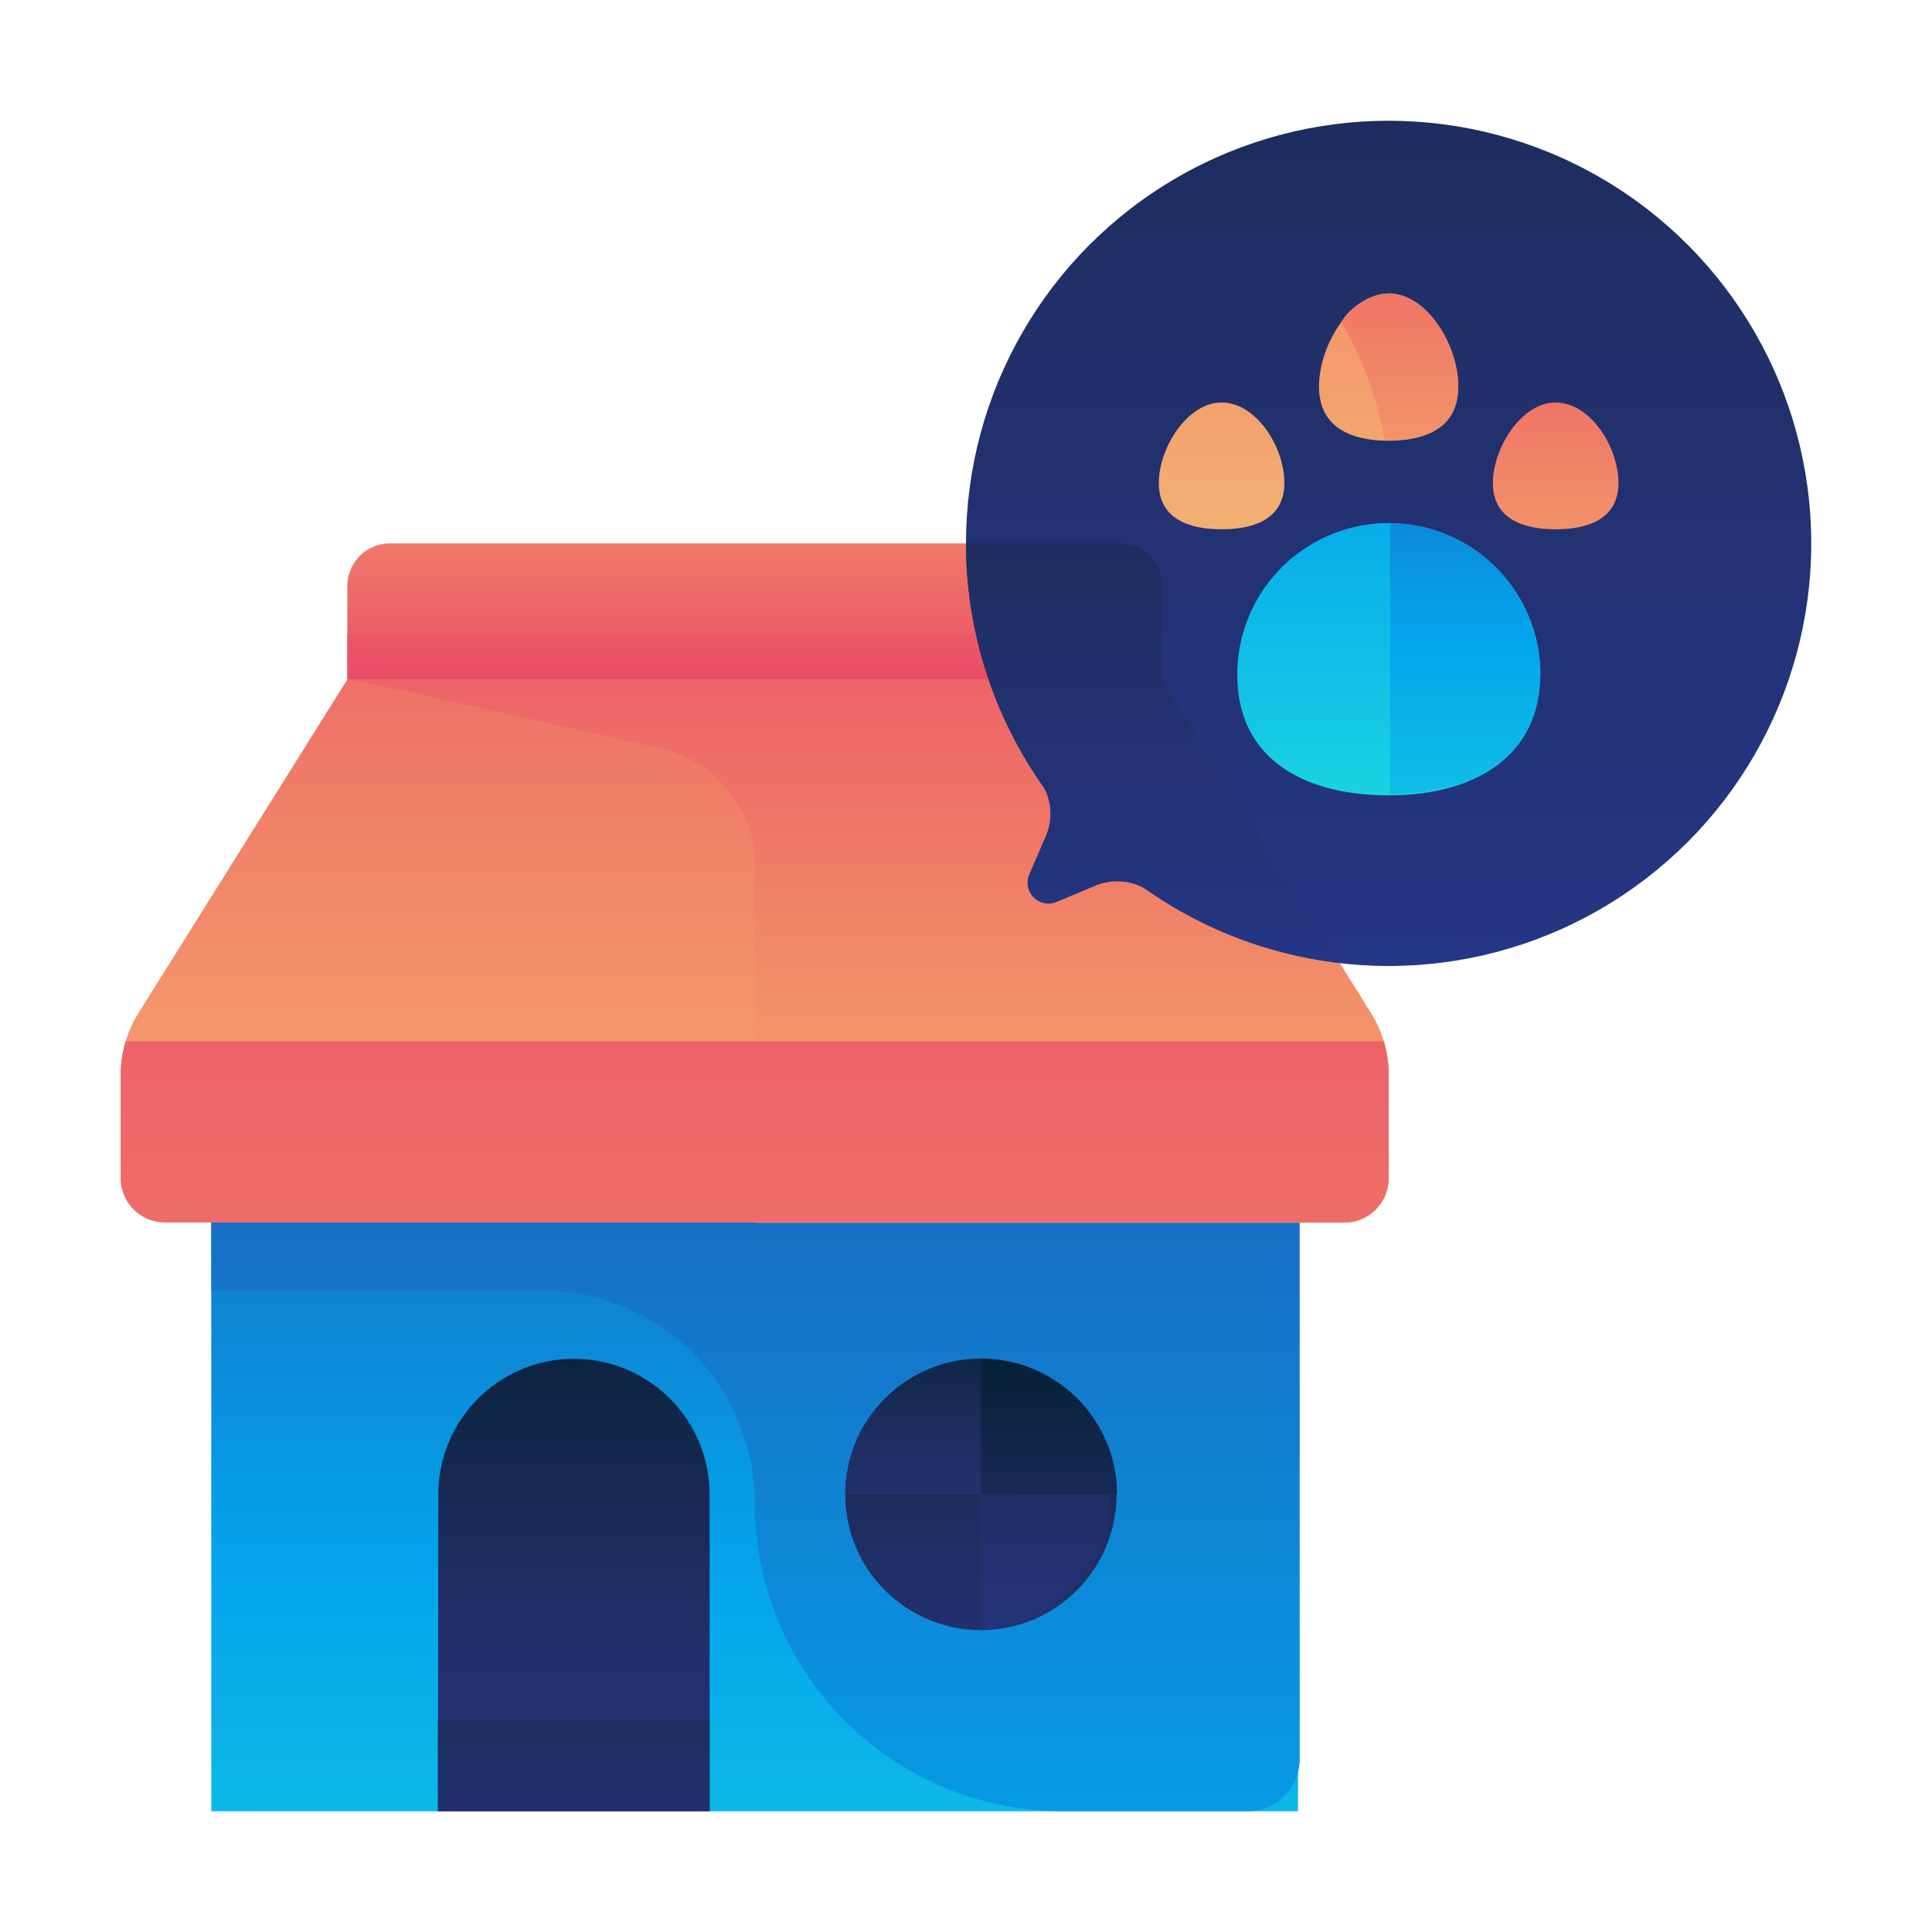 <svg id="Layer_1" data-name="Layer 1" xmlns="http://www.w3.org/2000/svg" xmlns:xlink="http://www.w3.org/1999/xlink" viewBox="0 0 48 48"><defs><style>.cls-1{fill:#d0e0ef;}.cls-2{fill:url(#linear-gradient);}.cls-3{fill:url(#linear-gradient-2);}.cls-4{fill:url(#linear-gradient-3);}.cls-5{fill:url(#linear-gradient-4);}.cls-6{fill:url(#linear-gradient-5);}.cls-7{fill:url(#linear-gradient-6);}.cls-8{fill:url(#linear-gradient-7);}.cls-9{fill:url(#linear-gradient-8);}.cls-10{fill:url(#linear-gradient-9);}.cls-11{fill:url(#linear-gradient-10);}.cls-12{fill:url(#linear-gradient-11);}.cls-13{fill:url(#linear-gradient-12);}.cls-14{fill:url(#linear-gradient-13);}.cls-15{fill:url(#linear-gradient-14);}.cls-16{fill:url(#linear-gradient-15);}.cls-17{fill:url(#linear-gradient-16);}.cls-18{fill:url(#linear-gradient-17);}.cls-19{fill:url(#linear-gradient-18);}.cls-20{fill:url(#linear-gradient-19);}.cls-21{fill:url(#linear-gradient-20);}.cls-22{fill:url(#linear-gradient-21);}</style><linearGradient id="linear-gradient" x1="18.75" y1="59.81" x2="18.75" y2="19.65" gradientUnits="userSpaceOnUse"><stop offset="0" stop-color="#27e9de"/><stop offset="0.52" stop-color="#03a4ec"/><stop offset="1" stop-color="#2547a8"/></linearGradient><linearGradient id="linear-gradient-2" x1="18.75" y1="83" x2="18.75" y2="16.6" xlink:href="#linear-gradient"/><linearGradient id="linear-gradient-3" x1="18.75" y1="41.72" x2="18.75" y2="7.22" gradientUnits="userSpaceOnUse"><stop offset="0" stop-color="#f3c57a"/><stop offset="0.49" stop-color="#f39369"/><stop offset="1" stop-color="#e94867"/></linearGradient><linearGradient id="linear-gradient-4" x1="21.56" y1="38.81" x2="21.56" y2="12" xlink:href="#linear-gradient-3"/><linearGradient id="linear-gradient-5" x1="18.75" y1="6.09" x2="18.75" y2="17.36" xlink:href="#linear-gradient-3"/><linearGradient id="linear-gradient-6" x1="18.75" y1="2" x2="18.75" y2="17.43" xlink:href="#linear-gradient-3"/><linearGradient id="linear-gradient-7" x1="18.75" y1="78.38" x2="18.75" y2="13.94" xlink:href="#linear-gradient-3"/><linearGradient id="linear-gradient-8" x1="14.25" y1="51.81" x2="14.25" y2="30.62" gradientUnits="userSpaceOnUse"><stop offset="0" stop-color="#273a9b"/><stop offset="0.56" stop-color="#202f65"/><stop offset="1" stop-color="#021e2f"/></linearGradient><linearGradient id="linear-gradient-9" x1="14.25" y1="54.09" x2="14.25" y2="35.31" xlink:href="#linear-gradient-8"/><linearGradient id="linear-gradient-10" x1="24.37" y1="51.19" x2="24.37" y2="28.81" xlink:href="#linear-gradient-8"/><linearGradient id="linear-gradient-11" x1="24.37" y1="42.47" x2="24.37" y2="31.28" xlink:href="#linear-gradient-8"/><linearGradient id="linear-gradient-12" x1="26.06" y1="46.75" x2="26.06" y2="29.44" xlink:href="#linear-gradient-8"/><linearGradient id="linear-gradient-13" x1="26.06" y1="46.13" x2="26.06" y2="32.97" xlink:href="#linear-gradient-8"/><linearGradient id="linear-gradient-14" x1="34.5" y1="35.25" x2="34.5" y2="-16.76" xlink:href="#linear-gradient-8"/><linearGradient id="linear-gradient-15" x1="28.64" y1="29.51" x2="28.64" y2="3.69" xlink:href="#linear-gradient-8"/><linearGradient id="linear-gradient-16" x1="34.5" y1="24.08" x2="34.5" y2="-0.05" xlink:href="#linear-gradient"/><linearGradient id="linear-gradient-17" x1="36.4" y1="26.51" x2="36.4" y2="5.77" xlink:href="#linear-gradient"/><linearGradient id="linear-gradient-18" x1="30.35" y1="17.63" x2="30.35" y2="-3.91" xlink:href="#linear-gradient-3"/><linearGradient id="linear-gradient-19" x1="38.65" y1="21.51" x2="38.65" y2="4.86" xlink:href="#linear-gradient-3"/><linearGradient id="linear-gradient-20" x1="34.5" y1="17.63" x2="34.5" y2="-3.91" xlink:href="#linear-gradient-3"/><linearGradient id="linear-gradient-21" x1="34.78" y1="19.62" x2="34.78" y2="1.81" xlink:href="#linear-gradient-3"/></defs><title>pet, store, shop, building, animal</title><path class="cls-1" d="M5.25,27h27a0,0,0,0,1,0,0V43.71A1.29,1.29,0,0,1,31,45H6.54a1.29,1.29,0,0,1-1.29-1.29V27A0,0,0,0,1,5.25,27Z"/><rect class="cls-2" x="5.25" y="27" width="27" height="18"/><path class="cls-3" d="M18.75,27.56H5.25v4.5h8.22a5.28,5.28,0,0,1,5.28,5.28h0A7.66,7.66,0,0,0,26.41,45H31a1.29,1.29,0,0,0,1.29-1.29V27H18.75Z"/><path class="cls-4" d="M28.87,16.88H8.63L3.44,25.17A2.91,2.91,0,0,0,3,26.71v2.56a1.1,1.1,0,0,0,1.1,1.1H33.4a1.1,1.1,0,0,0,1.1-1.1V26.71a2.91,2.91,0,0,0-.44-1.54Z"/><path class="cls-5" d="M18.75,30.38H33.4a1.1,1.1,0,0,0,1.1-1.1V26.71a2.91,2.91,0,0,0-.44-1.54l-5.18-8.29H8.63c.21,0,4.88,1.06,7.81,1.72a3,3,0,0,1,2.32,2.91Z"/><path class="cls-6" d="M9.69,13.5H27.81a1.06,1.06,0,0,1,1.06,1.06v2.31a0,0,0,0,1,0,0H8.63a0,0,0,0,1,0,0V14.56A1.06,1.06,0,0,1,9.69,13.5Z"/><rect class="cls-7" x="8.63" y="15.75" width="20.25" height="1.13"/><path class="cls-8" d="M3,26.71v2.56a1.1,1.1,0,0,0,1.1,1.1H33.4a1.1,1.1,0,0,0,1.1-1.1V26.71a2.91,2.91,0,0,0-.12-.84H3.12A2.91,2.91,0,0,0,3,26.71Z"/><path class="cls-9" d="M10.88,45h6.75V37.13a3.37,3.37,0,0,0-3.37-3.37h0a3.37,3.37,0,0,0-3.37,3.38Z"/><rect class="cls-10" x="10.88" y="42.75" width="6.75" height="2.25"/><circle class="cls-11" cx="24.37" cy="37.13" r="3.37"/><path class="cls-12" d="M21,37.13a3.37,3.37,0,1,1,6.75,0"/><path class="cls-13" d="M24.37,33.75a3.38,3.38,0,0,1,0,6.75"/><path class="cls-14" d="M27.75,37.13a3.37,3.37,0,0,0-3.37-3.37v3.38Z"/><circle class="cls-15" cx="34.5" cy="13.5" r="10.5"/><path class="cls-16" d="M28.59,22.17a10.43,10.43,0,0,0,4.69,1.75l-4.41-7V14.56a1.06,1.06,0,0,0-1.06-1.06H24a10.41,10.41,0,0,0,1.84,5.91A1.39,1.39,0,0,1,26,20.73l-.43,1a.52.52,0,0,0,.68.68l1-.42A1.41,1.41,0,0,1,28.59,22.17Z"/><path class="cls-17" d="M38.26,16.76c0,2.08-1.69,3-3.76,3s-3.76-.88-3.76-3a3.76,3.76,0,1,1,7.53,0Z"/><path class="cls-18" d="M34.54,13v6.72c2.06,0,3.73-.89,3.73-3A3.76,3.76,0,0,0,34.54,13Z"/><path class="cls-19" d="M31.91,12c0,.86-.7,1.15-1.56,1.15s-1.56-.29-1.56-1.15.7-2,1.56-2S31.91,11.1,31.91,12Z"/><path class="cls-20" d="M40.21,12c0,.86-.7,1.15-1.56,1.15s-1.56-.29-1.56-1.15.7-2,1.56-2S40.21,11.1,40.21,12Z"/><path class="cls-21" d="M36.23,9.6c0,1-.78,1.35-1.73,1.35s-1.73-.34-1.73-1.35.78-2.31,1.73-2.31S36.23,8.59,36.23,9.6Z"/><path class="cls-22" d="M34.5,7.29A1.54,1.54,0,0,0,33.32,8a8.88,8.88,0,0,1,1.08,2.94h.1c1,0,1.73-.34,1.73-1.35S35.46,7.29,34.5,7.29Z"/></svg>